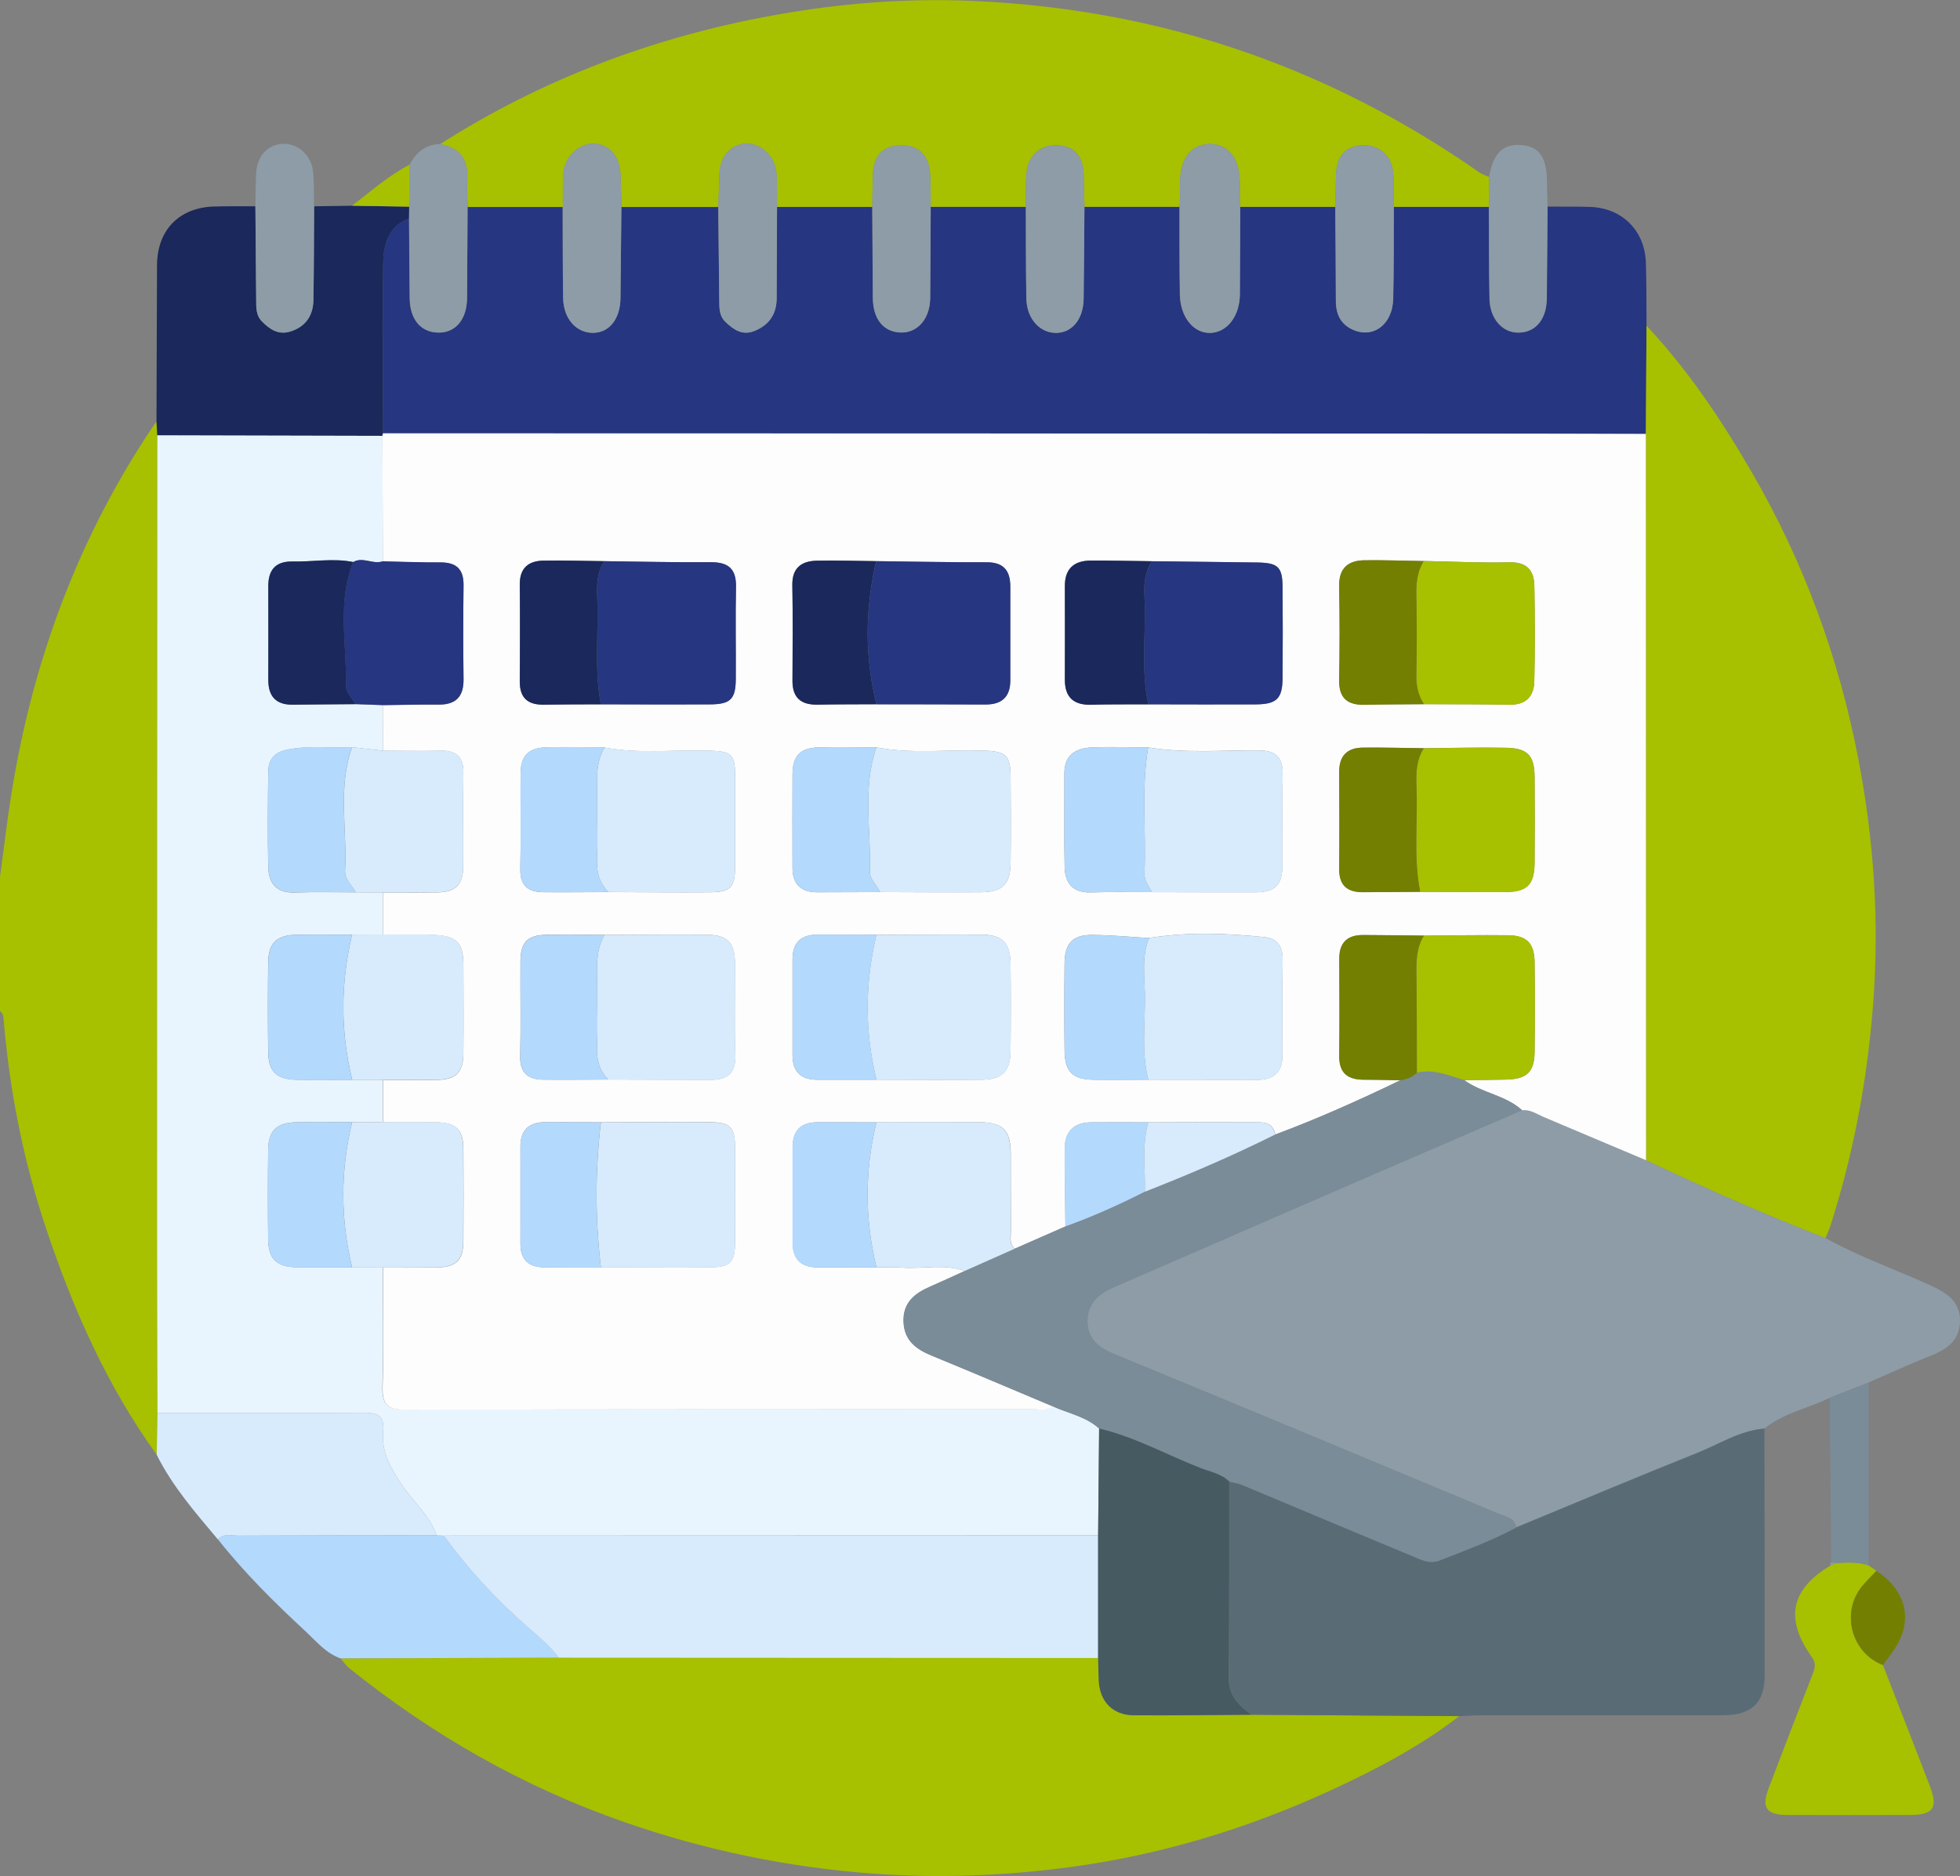 <svg xmlns="http://www.w3.org/2000/svg" id="Camada_2" viewBox="0 0 297.18 284.47"><rect x="0" y="0" width="297.18" height="284.47" fill="#808080" stroke="none"/><defs><style>.cls-1{fill:#465a61;}.cls-2{fill:#1a285b;}.cls-3{fill:#fefdfd;}.cls-4{fill:#b3d9fd;}.cls-5{fill:#737f00;}.cls-6{fill:#d7ebfd;}.cls-7{fill:#e9f5fe;}.cls-8{fill:#263680;}.cls-9{fill:#7a8c98;}.cls-10{fill:#8d9ca7;}.cls-11{fill:#596c76;}.cls-12{fill:#a7c000;}</style></defs><g id="Camada_1-2"><g><path class="cls-12" d="m0,132.99c.58-4.25,1.07-8.52,1.75-12.76,3.27-20.36,10.32-39.25,21.97-56.35.04.71.08,1.41.12,2.12-.01,40.23-.03,80.46-.04,120.69,0,9.19.04,18.37.07,27.56-.04,2.11-.07,4.22-.11,6.33-7.53-10.42-12.65-22.03-16.72-34.14-3.45-10.26-5.55-20.81-6.47-31.59-.05-.58-.03-1.17-.58-1.55C0,146.54,0,139.76,0,132.99Z"></path><path class="cls-8" d="m234.64,31.33c2.13.01,4.26-.02,6.38.04,4.88.13,8.37,3.56,8.53,8.44.11,3.19.07,6.38.1,9.57-.03,5.47-.07,10.94-.1,16.41-8.22-.02-16.44-.05-24.66-.05-55.61-.02-111.21-.03-166.82-.04,0-8.51-.08-17.02.01-25.53.03-2.95.67-5.8,3.93-7.06.03,4.04.05,8.08.1,12.12.04,3.16,1.62,5.09,4.21,5.2,2.67.11,4.45-1.93,4.48-5.21.05-4.62.06-9.24.08-13.85,4.81,0,9.62,0,14.43,0,.02,4.61,0,9.23.07,13.84.06,3.15,2.02,5.31,4.61,5.25,2.42-.05,4.05-2.15,4.08-5.26.05-4.61.09-9.22.14-13.83,4.9,0,9.79,0,14.69,0,.05,4.73.11,9.47.15,14.2.01,1.17,0,2.33.93,3.23,1.24,1.19,2.57,2.12,4.39,1.39,2.2-.88,3.36-2.52,3.38-4.91.03-4.64.04-9.28.06-13.92,4.81,0,9.62,0,14.44,0,.03,4.61.04,9.23.09,13.84.03,3.17,1.6,5.11,4.17,5.22,2.58.11,4.48-2.06,4.52-5.22.05-4.61.06-9.23.08-13.84,4.81,0,9.61,0,14.42,0,.02,4.64,0,9.28.08,13.92.06,3.12,2.15,5.33,4.72,5.18,2.33-.13,3.92-2.19,3.96-5.18.06-4.64.08-9.28.12-13.91,4.8,0,9.61,0,14.41,0,.01,4.42-.02,8.85.06,13.27.06,3.47,2.13,5.96,4.7,5.83,2.5-.13,4.36-2.57,4.39-5.83.04-4.42.04-8.85.05-13.27,4.81,0,9.62,0,14.42,0,.03,4.73.09,9.46.09,14.2,0,1.89.6,3.43,2.35,4.31,3.17,1.6,6.25-.6,6.34-4.6.11-4.63.07-9.27.09-13.91h14.42c.02,4.64,0,9.28.09,13.92.06,3.06,1.97,5.19,4.43,5.15,2.57-.04,4.21-2.03,4.25-5.19.06-4.64.08-9.28.11-13.92Z"></path><path class="cls-10" d="m276.79,187.74c5.14,2.85,10.69,4.78,16.01,7.21,2.43,1.11,4.45,2.46,4.38,5.43-.07,2.96-2.09,4.27-4.59,5.25-3.13,1.23-6.17,2.65-9.26,3.99-1.97.78-3.94,1.55-5.9,2.33-3.28,1.6-6.99,2.29-9.9,4.66-3.74.3-6.85,2.36-10.21,3.7-9.18,3.67-18.3,7.52-27.44,11.29-.23-1.47-1.58-1.62-2.57-2.03-19.48-8.14-38.96-16.26-58.48-24.3-2.41-.99-3.98-2.39-3.94-5.06.03-2.68,1.78-4.08,4.07-5.07,10.09-4.36,20.15-8.78,30.24-13.15,10.52-4.57,21.06-9.11,31.59-13.66,1.23-.14,2.19.57,3.23,1.01,5.19,2.19,10.37,4.38,15.56,6.57,8.94,4.23,17.99,8.21,27.21,11.82Z"></path><path class="cls-12" d="m221.26,260.22c-6.08,4.68-12.84,8.2-19.77,11.38-12.61,5.78-25.8,9.74-39.54,11.55-9.84,1.3-19.72,1.68-29.71.94-12.89-.96-25.35-3.56-37.51-7.78-15.29-5.31-29.15-13.21-41.75-23.34-.52-.41-.9-.99-1.34-1.5,11.04-.04,22.08-.07,33.12-.1,27.25.01,54.51.02,81.76.04.03,1.15.05,2.3.1,3.45.15,3.16,2.13,5.21,5.31,5.23,5.95.04,11.91-.05,17.86-.08,10.49.07,20.99.14,31.48.21Z"></path><path class="cls-12" d="m276.79,187.74c-9.21-3.61-18.27-7.58-27.21-11.82,0-36.71-.02-73.42-.03-110.12.03-5.47.07-10.94.1-16.41,6.31,6.72,11.39,14.33,15.99,22.27,7.82,13.47,13.12,27.91,16.08,43.18,2.41,12.44,3.27,24.96,2.27,37.66-.9,11.41-2.97,22.5-6.46,33.37-.21.64-.5,1.25-.75,1.88Z"></path><path class="cls-12" d="m225.76,31.37c-4.81,0-9.61,0-14.42,0-.03-1.72.04-3.45-.11-5.17-.22-2.6-2.08-4.24-4.54-4.17-2.66.08-4.02,1.53-4.12,4.46-.06,1.63-.07,3.25-.1,4.88-4.81,0-9.62,0-14.42,0-.24-2.01.19-4.04-.36-6.05-.63-2.29-2.17-3.53-4.39-3.48-2.07.06-3.52,1.31-4.1,3.47-.54,2.01-.13,4.04-.35,6.05-4.8,0-9.61,0-14.42,0-.04-1.63-.06-3.25-.12-4.88-.11-2.93-1.46-4.38-4.12-4.46-2.45-.07-4.32,1.57-4.55,4.17-.15,1.71-.08,3.44-.1,5.17-4.81,0-9.61,0-14.42,0-.03-1.73.04-3.46-.11-5.17-.24-2.8-1.87-4.23-4.51-4.15-2.68.08-4.04,1.52-4.15,4.44-.06,1.63-.06,3.26-.09,4.89-4.81,0-9.62,0-14.44,0-.03-1.74.05-3.49-.1-5.21-.23-2.51-2.36-4.45-4.6-4.38-2.36.07-3.97,1.93-4.05,4.69-.05,1.64-.1,3.28-.15,4.92-4.9,0-9.79,0-14.69,0-.05-1.64-.08-3.27-.14-4.91-.11-2.8-1.73-4.65-4.08-4.69-2.25-.04-4.35,1.89-4.57,4.4-.15,1.72-.08,3.47-.1,5.2-4.81,0-9.62,0-14.43,0-.03-1.34-.15-2.69-.06-4.02.22-3.07-1.04-4.96-4.12-5.52,15.49-9.87,32.33-16.2,50.37-19.5,10-1.83,20.07-2.65,30.21-2.22,15.59.66,30.73,3.6,45.35,9.16,11.25,4.29,21.74,9.94,31.6,16.82.46.32,1.02.5,1.54.74,0,1.51-.01,3.03-.02,4.54Z"></path><path class="cls-11" d="m221.26,260.22c-10.49-.07-20.99-.14-31.48-.21-1.92-1.38-3.5-2.87-3.47-5.58.1-9.93.06-19.85.08-29.78.65.16,1.33.24,1.94.5,8.61,3.59,17.2,7.23,25.82,10.79,1.29.53,2.59,1.27,4.14.66,3.92-1.54,7.88-2.98,11.59-4.99,9.14-3.78,18.26-7.62,27.44-11.29,3.36-1.34,6.47-3.4,10.21-3.7.02,12.46.05,24.92.04,37.38,0,4.21-1.97,6.08-6.32,6.09-12.17.02-24.34,0-36.51.01-1.16,0-2.31.08-3.47.12Z"></path><path class="cls-2" d="m62.02,33.12c-3.27,1.26-3.9,4.11-3.93,7.06-.1,8.51-.02,17.02-.01,25.53-.05.12-.08.25-.09.38-11.38-.03-22.76-.05-34.14-.08-.04-.71-.08-1.41-.12-2.12.03-7.9.04-15.8.08-23.7.03-5.27,3.32-8.69,8.56-8.87,2.12-.07,4.24-.03,6.36-.04.04,4.73.08,9.46.12,14.19,0,1.16-.04,2.34.86,3.26,1.2,1.22,2.52,2.12,4.36,1.53,2.33-.75,3.42-2.44,3.46-4.79.08-4.73.07-9.46.1-14.19,1.92-.03,3.85-.05,5.77-.08,2.88.05,5.77.09,8.65.14,0,.6-.01,1.19-.02,1.79Z"></path><path class="cls-6" d="m23.76,220.59c.04-2.11.07-4.22.11-6.33,10.4,0,20.81.05,31.21-.04,2.14-.02,3.24.39,3.01,2.84-.28,3.02,1.11,5.48,2.76,7.97,1.74,2.62,4.27,4.7,5.34,7.77-10.05.01-20.09.02-30.14.06-1.01,0-2.15-.38-3,.58-3.41-4.06-6.9-8.05-9.29-12.85Z"></path><path class="cls-4" d="m33.05,233.43c.85-.97,1.98-.58,3-.58,10.05-.04,20.09-.04,30.14-.06.37.02.75.04,1.12.06,3.65,5.05,7.87,9.61,12.55,13.71,1.73,1.52,3.47,2.98,4.89,4.8-11.04.03-22.08.07-33.12.1-2.18-.75-3.63-2.54-5.21-4.01-4.74-4.39-9.35-8.94-13.37-14.03Z"></path><path class="cls-12" d="m283.31,237.36c.4.28.8.55,1.2.83-.72.77-1.47,1.5-2.14,2.3-3.3,3.96-1.67,10.14,3.13,11.98,2.37,6.11,4.75,12.21,7.1,18.32,1.29,3.36.56,4.41-3.04,4.42-6.18.02-12.35.02-18.53,0-3.24-.01-3.99-1.08-2.85-4.1,2.15-5.66,4.34-11.3,6.53-16.94.38-.99.79-1.78,0-2.91-4.14-5.8-3.19-10.28,2.82-13.86.28-.13.55-.27.83-.4,1.67-.08,3.34-.21,4.96.35Z"></path><path class="cls-10" d="m47.62,31.27c-.03,4.73-.02,9.46-.1,14.19-.04,2.35-1.13,4.04-3.46,4.79-1.84.59-3.16-.3-4.36-1.53-.9-.92-.86-2.1-.86-3.26-.04-4.73-.08-9.46-.12-14.19.03-1.64.04-3.29.11-4.93.12-2.63,1.69-4.39,3.96-4.53,2.32-.14,4.42,1.67,4.68,4.24.17,1.73.11,3.47.15,5.21Z"></path><path class="cls-10" d="m62.02,33.12c0-.6.01-1.19.02-1.79.02-2.12.04-4.24.06-6.36.98-1.86,2.42-3.06,4.62-3.14,3.08.56,4.34,2.45,4.12,5.52-.09,1.33.03,2.68.06,4.02-.03,4.62-.04,9.24-.08,13.85-.03,3.28-1.82,5.32-4.48,5.21-2.59-.11-4.17-2.03-4.21-5.2-.05-4.04-.07-8.08-.1-12.12Z"></path><path class="cls-10" d="m225.76,31.37c0-1.51.01-3.03.02-4.54.61-3.58,2.07-5.03,4.85-4.84,2.75.2,3.9,1.84,3.93,5.59,0,1.25.06,2.49.09,3.74-.04,4.64-.06,9.28-.11,13.92-.04,3.17-1.68,5.15-4.25,5.19-2.46.04-4.37-2.09-4.43-5.15-.09-4.64-.06-9.28-.09-13.92Z"></path><path class="cls-9" d="m283.31,237.36c-1.62-.56-3.29-.43-4.96-.35-.24-.04-.47-.08-.7-.13-.07-8.31-.14-16.61-.22-24.92,1.97-.78,3.93-1.55,5.9-2.33,0,9.24-.01,18.49-.02,27.73Z"></path><path class="cls-5" d="m285.5,252.47c-4.8-1.83-6.43-8.01-3.13-11.98.67-.8,1.42-1.54,2.14-2.3,4.79,3.2,5.68,7.93,2.33,12.44-.45.61-.9,1.22-1.34,1.84Z"></path><path class="cls-12" d="m62.1,24.97c-.02,2.12-.04,4.24-.06,6.36-2.88-.05-5.77-.09-8.65-.14,2.83-2.18,5.51-4.56,8.71-6.22Z"></path><path class="cls-10" d="m277.64,236.88c.23.04.47.08.7.13-.27.13-.55.27-.83.4-.02-.19.02-.36.12-.52Z"></path><path class="cls-7" d="m67.31,232.86c-.37-.02-.75-.04-1.12-.06-1.07-3.07-3.6-5.15-5.34-7.77-1.65-2.49-3.05-4.95-2.76-7.97.23-2.45-.86-2.86-3.01-2.84-10.4.09-20.81.04-31.21.04-.02-9.19-.07-18.37-.06-27.56,0-40.23.02-80.46.04-120.69,11.38.03,22.76.05,34.14.08.02,6.34.05,12.68.07,19.02-1.48.55-3.02-.74-4.49.12-3.07-.62-6.16-.01-9.24-.08-2.54-.05-3.67,1.27-3.65,3.77.03,4.73.01,9.46,0,14.19,0,2.47,1.14,3.78,3.69,3.75,3.18-.04,6.37-.05,9.55-.08,1.38.05,2.75.1,4.13.15,0,2.3.01,4.59.02,6.89-1.57-.17-3.14-.35-4.7-.52-3.26.19-6.53-.3-9.81.37-2.02.41-2.86,1.51-2.89,3.33-.06,4.83-.1,9.66,0,14.49.06,2.44,1.24,3.94,4,3.85,3.09-.11,6.18-.03,9.27-.03,1.37,0,2.73.02,4.1.02,0,2.13,0,4.26,0,6.38-1.56,0-3.11.01-4.67.02-2.8,0-5.6-.04-8.4,0-3.02.06-4.27,1.25-4.31,4.2-.06,4.54-.06,9.08,0,13.62.04,2.95,1.3,4.13,4.32,4.18,2.8.05,5.6.01,8.4.01,1.55,0,3.11,0,4.66.01,0,2.13,0,4.26,0,6.38-1.56,0-3.11.01-4.67.02-2.8,0-5.6-.04-8.4.01-3.02.06-4.27,1.24-4.31,4.19-.06,4.54-.06,9.08,0,13.62.04,2.95,1.29,4.13,4.32,4.19,2.8.05,5.6.01,8.4.01,1.55,0,3.11.01,4.66.02,0,5.99.14,11.99-.06,17.97-.09,2.75.65,3.59,3.49,3.58,31.69-.1,63.38-.06,95.07-.08,1.03,0,2.14.32,3.08-.43,2.36,1.08,5.03,1.54,7.03,3.37-.05,5.41-.1,10.81-.15,16.22-33.06.01-66.13.02-99.19.03Z"></path><path class="cls-3" d="m58.05,85.11c-.02-6.34-.05-12.68-.07-19.02,0-.13.04-.26.09-.38,55.61.01,111.21.02,166.82.04,8.22,0,16.44.03,24.66.05,0,36.71.02,73.42.03,110.13-5.19-2.19-10.37-4.39-15.56-6.57-1.04-.44-2-1.15-3.23-1.01-2.52-2.3-6.08-2.6-8.77-4.56,2.12-.03,4.25-.04,6.37-.09,3.1-.07,4.25-1.14,4.29-4.16.06-4.54.06-9.08,0-13.62-.04-2.9-1.18-4.07-4.04-4.11-4.25-.05-8.49.03-12.74.06-3.09-.03-6.18-.09-9.26-.09-2.34,0-3.57,1.15-3.56,3.56.02,4.92.05,9.85-.01,14.77-.03,2.65,1.33,3.62,3.77,3.61,1.83,0,3.67.05,5.5.08-6.22,3-12.51,5.82-18.98,8.23-.36-1.99-1.94-1.86-3.36-1.87-5.29-.02-10.58,0-15.87.02-2.9,0-5.8-.03-8.69,0-2.56.02-3.98,1.34-3.99,3.92-.02,3.96.06,7.92.1,11.87-2.56,1.12-5.11,2.25-7.67,3.37-.9-.74-.59-1.77-.6-2.7-.03-3.85,0-7.71-.02-11.56-.02-3.81-1.15-4.92-5.03-4.93-5.1,0-10.21.02-15.31.03-3,0-6-.02-8.99-.01-2.48,0-3.74,1.25-3.74,3.75,0,4.83,0,9.67,0,14.5,0,2.5,1.26,3.74,3.74,3.75,3,0,6,0,8.99-.01,1.25.01,2.5-.05,3.74.05,3.21.25,6.47-.63,9.63.52-1.75.79-3.49,1.6-5.25,2.37-2.36,1.02-4.13,2.43-4.02,5.34.11,2.86,1.92,4.16,4.31,5.14,6.13,2.51,12.22,5.11,18.33,7.68-.94.75-2.05.43-3.08.43-31.69.02-63.38-.02-95.07.08-2.84,0-3.58-.83-3.49-3.58.2-5.98.06-11.98.06-17.97,2.7,0,5.39.01,8.09-.02,2.94-.03,4.07-1.09,4.09-3.93.04-4.72.04-9.44,0-14.15-.02-2.84-1.15-3.9-4.09-3.94-2.7-.03-5.39-.01-8.09-.02,0-2.13,0-4.26,0-6.38,2.71,0,5.41.02,8.12-.02,2.92-.04,4.04-1.12,4.06-3.99.04-4.44.02-8.89,0-13.33,0-3.44-.92-4.5-4.37-4.67-2.6-.13-5.22-.04-7.83-.04,0-2.13,0-4.26,0-6.38,2.7,0,5.39.01,8.09-.02,2.93-.03,4.06-1.11,4.08-3.95.04-4.72-.04-9.44.03-14.16.04-2.5-1.11-3.46-3.52-3.39-2.89.08-5.78,0-8.67,0,0-2.3-.01-4.59-.02-6.89,2.8-.03,5.6-.11,8.41-.08,2.68.03,3.86-1.21,3.83-3.89-.07-4.74-.06-9.48,0-14.21.03-2.47-1.13-3.48-3.54-3.46-2.89.02-5.79-.1-8.69-.16Zm157.82-.04c-2.99-.05-5.98-.15-8.97-.12-2.51.03-3.91,1.2-3.86,3.94.09,4.73.09,9.47,0,14.2-.05,2.77,1.26,3.84,3.88,3.77,2.99-.07,5.99-.06,8.98-.09,4.34.02,8.69,0,13.03.08,2.45.04,3.65-1.3,3.7-3.51.12-4.82.1-9.66.01-14.48-.04-2.34-1.1-3.66-3.79-3.6-4.33.11-8.66-.12-12.99-.2Zm-.54,50.16c4.34.01,8.69.06,13.03.03,3.2-.02,4.29-1.15,4.32-4.42.04-4.35.04-8.69,0-13.04-.03-3.25-1.04-4.35-4.35-4.42-4.15-.08-8.3.04-12.45.07-3.09-.04-6.19-.13-9.28-.09-2.31.03-3.55,1.23-3.54,3.63.02,4.93.04,9.86,0,14.8-.02,2.49,1.25,3.5,3.58,3.49,2.9-.01,5.8-.04,8.7-.06Zm-123.67-21.9c-2.89-.01-5.78-.09-8.67-.02-2.9.07-4.04,1.24-4.06,4.03-.03,4.82.07,9.64-.04,14.46-.05,2.56,1.26,3.47,3.52,3.49,3.28.03,6.55-.01,9.83-.02,5.12.01,10.25.07,15.37.03,3.19-.02,3.84-.74,3.85-4,.01-4.54.02-9.09,0-13.63-.01-3.33-.52-3.74-3.91-3.85-5.3-.17-10.62.53-15.89-.48Zm82.45-6.53c5.4,0,10.8.04,16.2.01,3.28-.01,4.14-.86,4.16-4.07.03-4.53.03-9.07,0-13.6-.02-3.21-.65-3.81-3.97-3.85-5.29-.07-10.58-.12-15.87-.19-3.08-.04-6.17-.11-9.25-.1-2.54.01-3.95,1.22-3.93,3.9.03,4.73,0,9.45,0,14.18,0,2.63,1.33,3.85,3.97,3.78,2.89-.08,5.79-.04,8.68-.06Zm-82.49-21.71c-3.09-.03-6.18-.13-9.26-.08-2.26.04-3.58,1.14-3.56,3.6.04,4.93.03,9.85,0,14.78,0,2.44,1.24,3.49,3.6,3.46,2.9-.04,5.79-.04,8.69-.05,5.49,0,10.99.04,16.48.01,3.19-.02,3.96-.78,3.98-3.9.03-4.63-.06-9.26.03-13.89.06-2.74-1.13-3.79-3.82-3.77-5.38.04-10.77-.1-16.15-.16Zm82.46,28.23c-2.8,0-5.6-.1-8.4,0-2.47.09-4.31,1.05-4.3,3.95.02,4.73-.06,9.46.04,14.19.05,2.45,1.24,3.95,3.98,3.86,3.09-.1,6.18-.04,9.27-.04,5.2,0,10.4.04,15.6.02,3.1-.01,4.16-1.06,4.17-4.15.03-4.53-.08-9.05.04-13.58.07-2.71-.96-3.79-3.72-3.8-5.56-.02-11.14.47-16.68-.45Zm-82.42,28.43c-2.9,0-5.79-.05-8.69-.02-2.95.03-4.03,1.09-4.06,3.98-.03,4.83.07,9.66-.04,14.48-.06,2.55,1.23,3.5,3.5,3.52,3.28.03,6.56-.01,9.85-.02,5.2.01,10.4.04,15.6.04,2.39,0,3.74-.92,3.66-3.63-.14-4.62-.03-9.25-.04-13.87,0-3.35-1.09-4.49-4.48-4.51-5.1-.04-10.21.02-15.31.03Zm41.21-28.43c-2.89,0-5.79-.08-8.68,0-2.88.08-4.01,1.27-4.03,4.08-.03,4.73,0,9.46,0,14.18,0,2.49,1.27,3.72,3.75,3.72,3.18,0,6.37-.02,9.55-.03,5.13.01,10.25.06,15.38.02,3.14-.02,4.36-1.27,4.39-4.43.05-4.35.04-8.71,0-13.06-.03-3.34-.73-3.89-4.17-3.99-5.39-.17-10.82.54-16.18-.49Zm41.35,28.91c-2.87-.17-5.74-.45-8.61-.47-2.96-.02-4.16,1.25-4.2,4.25-.05,4.43-.05,8.86,0,13.28.03,3.19,1.2,4.38,4.33,4.43,2.79.05,5.58,0,8.37,0,5.51,0,11.03.01,16.54.02,2.48,0,3.79-1.18,3.8-3.69.01-4.84-.05-9.67.03-14.51.03-1.99-.79-3.24-2.71-3.44-5.85-.61-11.7-.81-17.54.12Zm-41.33-35.44c5.5,0,10.99,0,16.49.03,2.49.01,3.79-1.14,3.8-3.65,0-4.73,0-9.45,0-14.18,0-2.44-.97-3.75-3.62-3.74-5.58.02-11.15-.1-16.73-.17-2.99-.03-5.98-.13-8.97-.07-2.34.05-3.78,1.07-3.73,3.73.09,4.82.04,9.65.02,14.47-.01,2.56,1.28,3.67,3.76,3.63,2.99-.05,5.98-.04,8.97-.06Zm-41.8,85.36c5.49.01,10.98.06,16.47.02,3.21-.02,3.88-.74,3.89-3.93.02-4.72.02-9.44,0-14.16-.01-3.18-.68-3.91-3.89-3.93-5.49-.04-10.98,0-16.47.02-2.8,0-5.59-.01-8.39-.02-2.44,0-3.79,1.15-3.79,3.67,0,4.92.01,9.83,0,14.75-.01,2.58,1.34,3.63,3.8,3.6,2.79-.04,5.59-.02,8.39-.02Zm41.8-28.43c5.3,0,10.6.05,15.9,0,3.15-.02,4.39-1.25,4.43-4.36.05-4.43.05-8.87,0-13.3-.04-3.1-1.29-4.33-4.44-4.35-5.3-.03-10.6.01-15.9.03-3,0-6-.03-8.99-.02-2.48,0-3.73,1.26-3.73,3.76,0,4.84,0,9.67,0,14.51,0,2.5,1.27,3.73,3.75,3.74,3,0,6,0,8.99,0Z"></path><path class="cls-10" d="m178.85,31.37c.23-2.01-.19-4.04.35-6.05.58-2.17,2.03-3.42,4.1-3.47,2.21-.06,3.76,1.18,4.39,3.48.55,2.01.12,4.04.36,6.05-.02,4.42-.02,8.85-.05,13.27-.03,3.25-1.89,5.7-4.39,5.83-2.57.13-4.64-2.35-4.7-5.83-.08-4.42-.04-8.85-.06-13.27Z"></path><path class="cls-10" d="m108.92,31.38c.05-1.64.1-3.28.15-4.92.08-2.76,1.69-4.62,4.05-4.69,2.25-.06,4.37,1.87,4.6,4.38.16,1.73.08,3.48.1,5.21-.02,4.64-.03,9.28-.06,13.92-.02,2.39-1.18,4.03-3.38,4.91-1.82.73-3.15-.19-4.39-1.39-.94-.9-.92-2.06-.93-3.23-.04-4.73-.1-9.47-.15-14.2Z"></path><path class="cls-10" d="m85.33,31.38c.03-1.74-.05-3.48.1-5.2.22-2.5,2.32-4.44,4.57-4.4,2.36.04,3.97,1.89,4.08,4.69.06,1.64.09,3.27.14,4.91-.05,4.61-.09,9.22-.14,13.83-.03,3.11-1.66,5.21-4.08,5.26-2.58.06-4.55-2.1-4.61-5.25-.08-4.61-.05-9.23-.07-13.84Z"></path><path class="cls-10" d="m132.26,31.37c.03-1.63.03-3.26.09-4.89.1-2.92,1.47-4.37,4.15-4.44,2.65-.07,4.27,1.35,4.51,4.15.15,1.71.08,3.45.11,5.17-.03,4.61-.03,9.23-.08,13.84-.03,3.16-1.94,5.32-4.52,5.22-2.57-.11-4.14-2.04-4.17-5.22-.04-4.61-.06-9.23-.09-13.84Z"></path><path class="cls-10" d="m155.54,31.38c.03-1.72-.04-3.45.1-5.17.22-2.59,2.09-4.24,4.55-4.17,2.66.07,4.01,1.52,4.12,4.46.06,1.63.08,3.25.12,4.88-.04,4.64-.06,9.28-.12,13.91-.04,3-1.63,5.05-3.96,5.18-2.57.15-4.66-2.05-4.72-5.18-.09-4.64-.06-9.28-.08-13.92Z"></path><path class="cls-10" d="m202.47,31.38c.03-1.63.05-3.25.1-4.88.1-2.92,1.46-4.38,4.12-4.46,2.46-.07,4.32,1.56,4.54,4.17.14,1.71.08,3.44.11,5.17-.02,4.64.02,9.27-.09,13.91-.09,4.01-3.18,6.2-6.34,4.6-1.75-.88-2.35-2.42-2.35-4.31,0-4.73-.06-9.46-.09-14.2Z"></path><path class="cls-9" d="m153.86,189.34c2.56-1.12,5.11-2.25,7.67-3.37,4.14-1.49,8.14-3.28,12.06-5.27,6.7-2.61,13.31-5.45,19.75-8.66,6.47-2.41,12.76-5.23,18.98-8.23.95-.13,1.81-.45,2.5-1.14,2.55-.61,4.84.44,7.19,1.12,2.69,1.96,6.25,2.26,8.77,4.56-10.53,4.55-21.07,9.09-31.59,13.66-10.08,4.37-20.15,8.79-30.24,13.15-2.29.99-4.04,2.39-4.07,5.07-.03,2.66,1.53,4.06,3.94,5.06,19.52,8.04,39,16.16,58.48,24.3.99.42,2.35.57,2.57,2.03-3.71,2.01-7.68,3.45-11.59,4.99-1.56.61-2.85-.12-4.14-.66-8.62-3.57-17.21-7.2-25.82-10.79-.61-.25-1.29-.34-1.94-.5-1.2-1.2-2.88-1.48-4.35-2.05-5.13-1.99-9.97-4.73-15.38-5.99-2-1.83-4.67-2.29-7.03-3.37-6.11-2.56-12.2-5.16-18.33-7.68-2.39-.98-4.2-2.28-4.31-5.14-.11-2.91,1.67-4.31,4.02-5.34,1.76-.76,3.5-1.58,5.25-2.37,2.53-1.13,5.06-2.25,7.6-3.38Z"></path><path class="cls-6" d="m67.31,232.86c33.06-.01,66.13-.02,99.19-.03,0,6.19,0,12.39,0,18.58-27.25-.01-54.51-.02-81.76-.04-1.41-1.82-3.16-3.29-4.89-4.8-4.68-4.1-8.89-8.66-12.55-13.71Z"></path><path class="cls-1" d="m166.5,251.41c0-6.19,0-12.39,0-18.58.05-5.41.1-10.81.15-16.22,5.41,1.26,10.25,4,15.38,5.99,1.47.57,3.15.86,4.35,2.05-.01,9.93.02,19.85-.08,29.78-.03,2.71,1.55,4.2,3.47,5.58-5.95.03-11.91.12-17.86.08-3.18-.02-5.16-2.08-5.31-5.23-.06-1.15-.07-2.3-.1-3.45Z"></path><path class="cls-6" d="m58.05,170.14c2.7,0,5.39-.02,8.09.02,2.94.03,4.07,1.09,4.09,3.94.04,4.72.04,9.44,0,14.15-.02,2.84-1.15,3.9-4.09,3.93-2.7.03-5.39.01-8.09.02-1.55,0-3.11-.01-4.66-.02-1.78-7.34-1.78-14.68,0-22.02,1.56,0,3.11-.01,4.67-.02Z"></path><path class="cls-6" d="m58.05,141.7c2.61,0,5.22-.09,7.83.04,3.44.18,4.36,1.24,4.37,4.67,0,4.44.03,8.89,0,13.33-.02,2.87-1.15,3.95-4.06,3.99-2.71.03-5.41.01-8.12.02-1.55,0-3.11,0-4.66-.01-1.81-7.34-1.77-14.68-.02-22.03,1.56,0,3.11-.01,4.67-.02Z"></path><path class="cls-6" d="m58.07,113.81c2.89,0,5.78.08,8.67,0,2.41-.07,3.56.89,3.52,3.39-.07,4.72,0,9.44-.03,14.16-.02,2.84-1.15,3.91-4.08,3.95-2.7.03-5.39.01-8.09.02-1.37,0-2.73-.02-4.1-.02-.6-1.07-1.71-1.98-1.64-3.28.34-6.24-1.14-12.6,1.06-18.73,1.57.17,3.14.35,4.7.52Z"></path><path class="cls-8" d="m58.05,85.11c2.9.06,5.79.18,8.69.16,2.41-.02,3.57.99,3.54,3.46-.05,4.74-.06,9.48,0,14.21.04,2.68-1.14,3.92-3.83,3.89-2.8-.03-5.6.05-8.41.08-1.38-.05-2.75-.1-4.13-.15-.51-.91-1.49-1.84-1.47-2.74.15-6.27-1.38-12.66,1.11-18.8,1.48-.86,3.01.43,4.49-.12Z"></path><path class="cls-4" d="m53.38,170.16c-1.78,7.34-1.78,14.68,0,22.02-2.8,0-5.6.04-8.4-.01-3.02-.06-4.27-1.24-4.32-4.19-.06-4.54-.06-9.08,0-13.62.04-2.95,1.29-4.14,4.31-4.19,2.8-.05,5.6-.01,8.4-.01Z"></path><path class="cls-4" d="m53.38,141.72c-1.75,7.34-1.8,14.69.02,22.03-2.8,0-5.6.04-8.4-.01-3.03-.06-4.28-1.24-4.32-4.18-.06-4.54-.06-9.08,0-13.62.04-2.95,1.29-4.14,4.31-4.2,2.8-.05,5.6,0,8.4,0Z"></path><path class="cls-4" d="m53.37,113.28c-2.2,6.14-.72,12.49-1.06,18.73-.07,1.3,1.05,2.21,1.64,3.28-3.09,0-6.19-.07-9.27.03-2.75.09-3.94-1.41-4-3.85-.11-4.83-.07-9.66,0-14.49.02-1.82.87-2.92,2.89-3.33,3.28-.67,6.54-.18,9.81-.37Z"></path><path class="cls-2" d="m53.56,85.23c-2.48,6.13-.95,12.52-1.11,18.8-.02.9.95,1.83,1.47,2.74-3.18.03-6.37.04-9.55.08-2.54.03-3.69-1.28-3.69-3.75,0-4.73.02-9.46,0-14.19-.02-2.49,1.11-3.82,3.65-3.77,3.08.07,6.16-.54,9.24.08Z"></path><path class="cls-6" d="m132.89,141.75c5.3-.01,10.6-.06,15.9-.03,3.16.02,4.41,1.25,4.44,4.35.05,4.43.05,8.87,0,13.3-.04,3.11-1.28,4.34-4.43,4.36-5.3.04-10.6,0-15.9,0-1.82-7.32-1.77-14.65-.02-21.97Z"></path><path class="cls-6" d="m153.86,189.34c-2.53,1.13-5.06,2.25-7.6,3.38-3.16-1.14-6.42-.27-9.63-.52-1.24-.09-2.49-.04-3.74-.05-1.79-7.32-1.79-14.65,0-21.97,5.1-.01,10.21-.04,15.31-.03,3.88,0,5.01,1.12,5.03,4.93.02,3.85-.01,7.71.02,11.56,0,.93-.3,1.96.6,2.7Z"></path><path class="cls-6" d="m91.1,170.19c5.49-.01,10.98-.06,16.47-.02,3.21.02,3.88.74,3.89,3.93.02,4.72.02,9.44,0,14.16-.01,3.18-.68,3.9-3.89,3.93-5.49.04-10.98,0-16.46-.02-.87-7.32-.87-14.65,0-21.97Z"></path><path class="cls-8" d="m132.84,85.09c5.58.06,11.15.19,16.73.17,2.65-.01,3.63,1.3,3.62,3.74-.01,4.73,0,9.45,0,14.18,0,2.52-1.31,3.67-3.8,3.65-5.5-.03-10.99-.02-16.49-.03-1.83-7.23-1.72-14.46-.05-21.7Z"></path><path class="cls-6" d="m174.23,142.23c5.84-.93,11.7-.72,17.54-.12,1.92.2,2.75,1.45,2.71,3.44-.08,4.83-.02,9.67-.03,14.51,0,2.51-1.32,3.7-3.8,3.69-5.51-.01-11.03-.02-16.54-.02-1.11-4.27-.45-8.62-.52-12.93-.05-2.86-.51-5.79.63-8.57Z"></path><path class="cls-6" d="m132.88,113.32c5.37,1.02,10.79.32,16.18.49,3.44.11,4.14.66,4.17,3.99.04,4.35.04,8.71,0,13.06-.03,3.16-1.25,4.41-4.39,4.43-5.13.04-10.25-.01-15.38-.02-.55-1.01-1.59-2.04-1.56-3.03.19-6.31-1.17-12.71.98-18.92Z"></path><path class="cls-6" d="m91.67,141.76c5.1-.01,10.21-.07,15.31-.03,3.39.02,4.47,1.16,4.48,4.51.01,4.62-.1,9.25.04,13.87.08,2.72-1.27,3.63-3.66,3.63-5.2,0-10.4-.02-15.6-.04-1.47-1.45-1.82-3.21-1.72-5.23.14-2.68,0-5.38.04-8.07.04-2.92-.48-5.93,1.11-8.65Z"></path><path class="cls-6" d="m174.09,113.33c5.54.92,11.12.44,16.68.45,2.76,0,3.79,1.09,3.72,3.8-.12,4.52-.01,9.05-.04,13.58-.02,3.08-1.07,4.13-4.17,4.15-5.2.02-10.4-.01-15.6-.02-.5-.91-1.2-1.69-1.15-2.89.27-6.35-.52-12.73.56-19.06Z"></path><path class="cls-8" d="m91.63,85.09c5.38.06,10.77.2,16.15.16,2.69-.02,3.88,1.03,3.82,3.77-.1,4.63,0,9.26-.03,13.89-.02,3.12-.79,3.89-3.98,3.9-5.49.03-10.99,0-16.48-.01-1.05-5.39-.34-10.83-.56-16.25-.08-1.92-.02-3.79,1.08-5.46Z"></path><path class="cls-8" d="m174.63,85.1c5.29.06,10.58.12,15.87.19,3.31.04,3.95.64,3.97,3.85.03,4.53.03,9.07,0,13.6-.02,3.22-.88,4.06-4.16,4.07-5.4.02-10.8,0-16.2-.01-1.19-5.48-.29-11.03-.59-16.53-.1-1.84.1-3.58,1.11-5.17Z"></path><path class="cls-6" d="m91.66,113.33c5.27,1.01,10.59.31,15.89.48,3.39.11,3.9.52,3.91,3.85.02,4.54.01,9.09,0,13.63,0,3.25-.65,3.97-3.85,4-5.12.04-10.25-.01-15.37-.03-1.46-1.45-1.82-3.2-1.72-5.22.14-2.68,0-5.37.04-8.06.04-2.92-.48-5.92,1.1-8.65Z"></path><path class="cls-12" d="m215.88,113.46c4.15-.03,8.3-.15,12.45-.07,3.31.06,4.32,1.16,4.35,4.42.04,4.35.04,8.69,0,13.04-.03,3.27-1.12,4.39-4.32,4.42-4.34.03-8.69-.02-13.03-.03-1.06-5.31-.33-10.68-.56-16.01-.08-2.01-.03-3.99,1.11-5.76Z"></path><path class="cls-12" d="m222.02,163.78c-2.35-.68-4.64-1.74-7.19-1.12-.01-5,0-10.01-.06-15.01-.03-2.03.02-4,1.13-5.78,4.25-.03,8.49-.11,12.74-.06,2.87.03,4.01,1.21,4.04,4.11.06,4.54.06,9.08,0,13.62-.04,3.02-1.19,4.09-4.29,4.16-2.12.05-4.25.06-6.37.09Z"></path><path class="cls-12" d="m215.87,85.07c4.33.08,8.66.31,12.99.2,2.69-.07,3.75,1.25,3.79,3.6.09,4.83.11,9.66-.01,14.48-.06,2.2-1.25,3.55-3.7,3.51-4.34-.07-8.69-.06-13.03-.08-.94-1.39-1.19-2.91-1.16-4.59.09-3.96.08-7.93,0-11.89-.04-1.86.11-3.62,1.12-5.23Z"></path><path class="cls-2" d="m174.63,85.1c-1.01,1.59-1.21,3.33-1.11,5.17.3,5.51-.6,11.06.59,16.53-2.89.02-5.79-.02-8.68.06-2.65.07-3.97-1.14-3.97-3.78,0-4.73.02-9.45,0-14.18-.02-2.67,1.4-3.89,3.93-3.9,3.08-.01,6.17.06,9.25.1Z"></path><path class="cls-4" d="m174.09,113.33c-1.08,6.33-.28,12.71-.56,19.06-.05,1.2.65,1.97,1.15,2.89-3.09,0-6.18-.06-9.27.04-2.75.09-3.93-1.4-3.98-3.86-.1-4.73-.02-9.46-.04-14.19,0-2.9,1.83-3.86,4.3-3.95,2.8-.1,5.6,0,8.4,0Z"></path><path class="cls-4" d="m174.23,142.23c-1.15,2.78-.68,5.71-.63,8.57.08,4.31-.59,8.66.52,12.93-2.79,0-5.58.05-8.37,0-3.13-.05-4.3-1.25-4.33-4.43-.04-4.43-.05-8.86,0-13.28.04-3,1.24-4.27,4.2-4.25,2.87.02,5.74.3,8.61.47Z"></path><path class="cls-4" d="m91.67,141.76c-1.59,2.73-1.07,5.73-1.11,8.65-.03,2.69.1,5.38-.04,8.07-.1,2.02.25,3.78,1.72,5.23-3.28.01-6.57.05-9.85.02-2.28-.02-3.56-.97-3.5-3.52.11-4.82,0-9.65.04-14.48.02-2.89,1.11-3.95,4.06-3.98,2.9-.03,5.79,0,8.69.02Z"></path><path class="cls-4" d="m132.88,113.32c-2.14,6.21-.79,12.61-.98,18.92-.03.99,1.01,2.02,1.56,3.03-3.18,0-6.37.02-9.55.03-2.48,0-3.74-1.23-3.75-3.72,0-4.73-.02-9.46,0-14.18.02-2.81,1.15-4,4.03-4.08,2.89-.08,5.79,0,8.68,0Z"></path><path class="cls-4" d="m132.89,170.19c-1.79,7.32-1.79,14.65,0,21.97-3,0-6,.02-8.99.01-2.48,0-3.74-1.24-3.74-3.75,0-4.83,0-9.67,0-14.5,0-2.5,1.26-3.74,3.74-3.75,3,0,6,0,8.99.01Z"></path><path class="cls-4" d="m91.66,113.33c-1.58,2.73-1.06,5.73-1.1,8.65-.04,2.69.1,5.38-.04,8.06-.1,2.02.26,3.77,1.72,5.22-3.28.01-6.55.05-9.83.02-2.26-.02-3.58-.93-3.52-3.49.1-4.82,0-9.64.04-14.46.02-2.79,1.16-3.96,4.06-4.03,2.89-.07,5.78,0,8.67.02Z"></path><path class="cls-4" d="m132.89,141.75c-1.75,7.33-1.8,14.65.02,21.97-3,0-6,.01-8.99,0-2.48,0-3.75-1.24-3.75-3.74,0-4.84,0-9.67,0-14.51,0-2.5,1.25-3.75,3.73-3.76,3-.01,6,.01,8.99.02Z"></path><path class="cls-5" d="m215.88,113.46c-1.14,1.77-1.2,3.74-1.11,5.76.23,5.34-.5,10.7.56,16.01-2.9.02-5.8.04-8.7.06-2.33,0-3.6-1.01-3.58-3.49.05-4.93.03-9.86,0-14.8,0-2.4,1.23-3.6,3.54-3.63,3.09-.04,6.18.06,9.28.09Z"></path><path class="cls-5" d="m215.87,85.07c-1.01,1.61-1.16,3.37-1.12,5.23.08,3.96.09,7.93,0,11.89-.04,1.68.22,3.2,1.16,4.59-2.99.03-5.99.02-8.98.09-2.62.06-3.94-1.01-3.88-3.77.09-4.73.09-9.47,0-14.2-.05-2.75,1.35-3.91,3.86-3.94,2.99-.04,5.98.07,8.97.12Z"></path><path class="cls-2" d="m132.84,85.09c-1.67,7.24-1.77,14.47.05,21.7-2.99.02-5.98,0-8.97.06-2.49.04-3.78-1.07-3.76-3.63.02-4.82.07-9.65-.02-14.47-.05-2.66,1.4-3.68,3.73-3.73,2.99-.06,5.98.04,8.97.07Z"></path><path class="cls-2" d="m91.63,85.09c-1.11,1.67-1.16,3.54-1.08,5.46.23,5.41-.49,10.86.56,16.25-2.9.01-5.79,0-8.69.05-2.37.03-3.61-1.01-3.6-3.46.02-4.93.04-9.85,0-14.78-.02-2.46,1.3-3.56,3.56-3.6,3.09-.05,6.18.04,9.26.08Z"></path><path class="cls-4" d="m91.1,170.19c-.87,7.32-.87,14.65,0,21.97-2.8,0-5.59-.01-8.39.02-2.46.03-3.81-1.02-3.8-3.6.02-4.92,0-9.83,0-14.75,0-2.52,1.35-3.67,3.79-3.67,2.8,0,5.59.01,8.39.02Z"></path><path class="cls-5" d="m215.89,141.87c-1.11,1.79-1.16,3.76-1.13,5.78.07,5,.05,10.01.06,15.01-.69.69-1.55,1.01-2.5,1.14-1.83-.03-3.67-.09-5.5-.08-2.44,0-3.8-.96-3.77-3.61.06-4.92.03-9.85.01-14.77,0-2.41,1.23-3.56,3.56-3.56,3.09,0,6.18.05,9.26.09Z"></path><path class="cls-4" d="m173.58,180.7c-3.92,1.99-7.92,3.78-12.06,5.27-.04-3.96-.12-7.92-.1-11.87.01-2.58,1.43-3.9,3.99-3.92,2.9-.02,5.8,0,8.69,0-.99,3.46-.42,7.01-.52,10.51Z"></path><path class="cls-6" d="m173.58,180.7c.1-3.51-.47-7.05.52-10.51,5.29,0,10.58-.04,15.87-.02,1.42,0,3-.12,3.36,1.87-6.44,3.21-13.05,6.05-19.75,8.67Z"></path></g></g></svg>